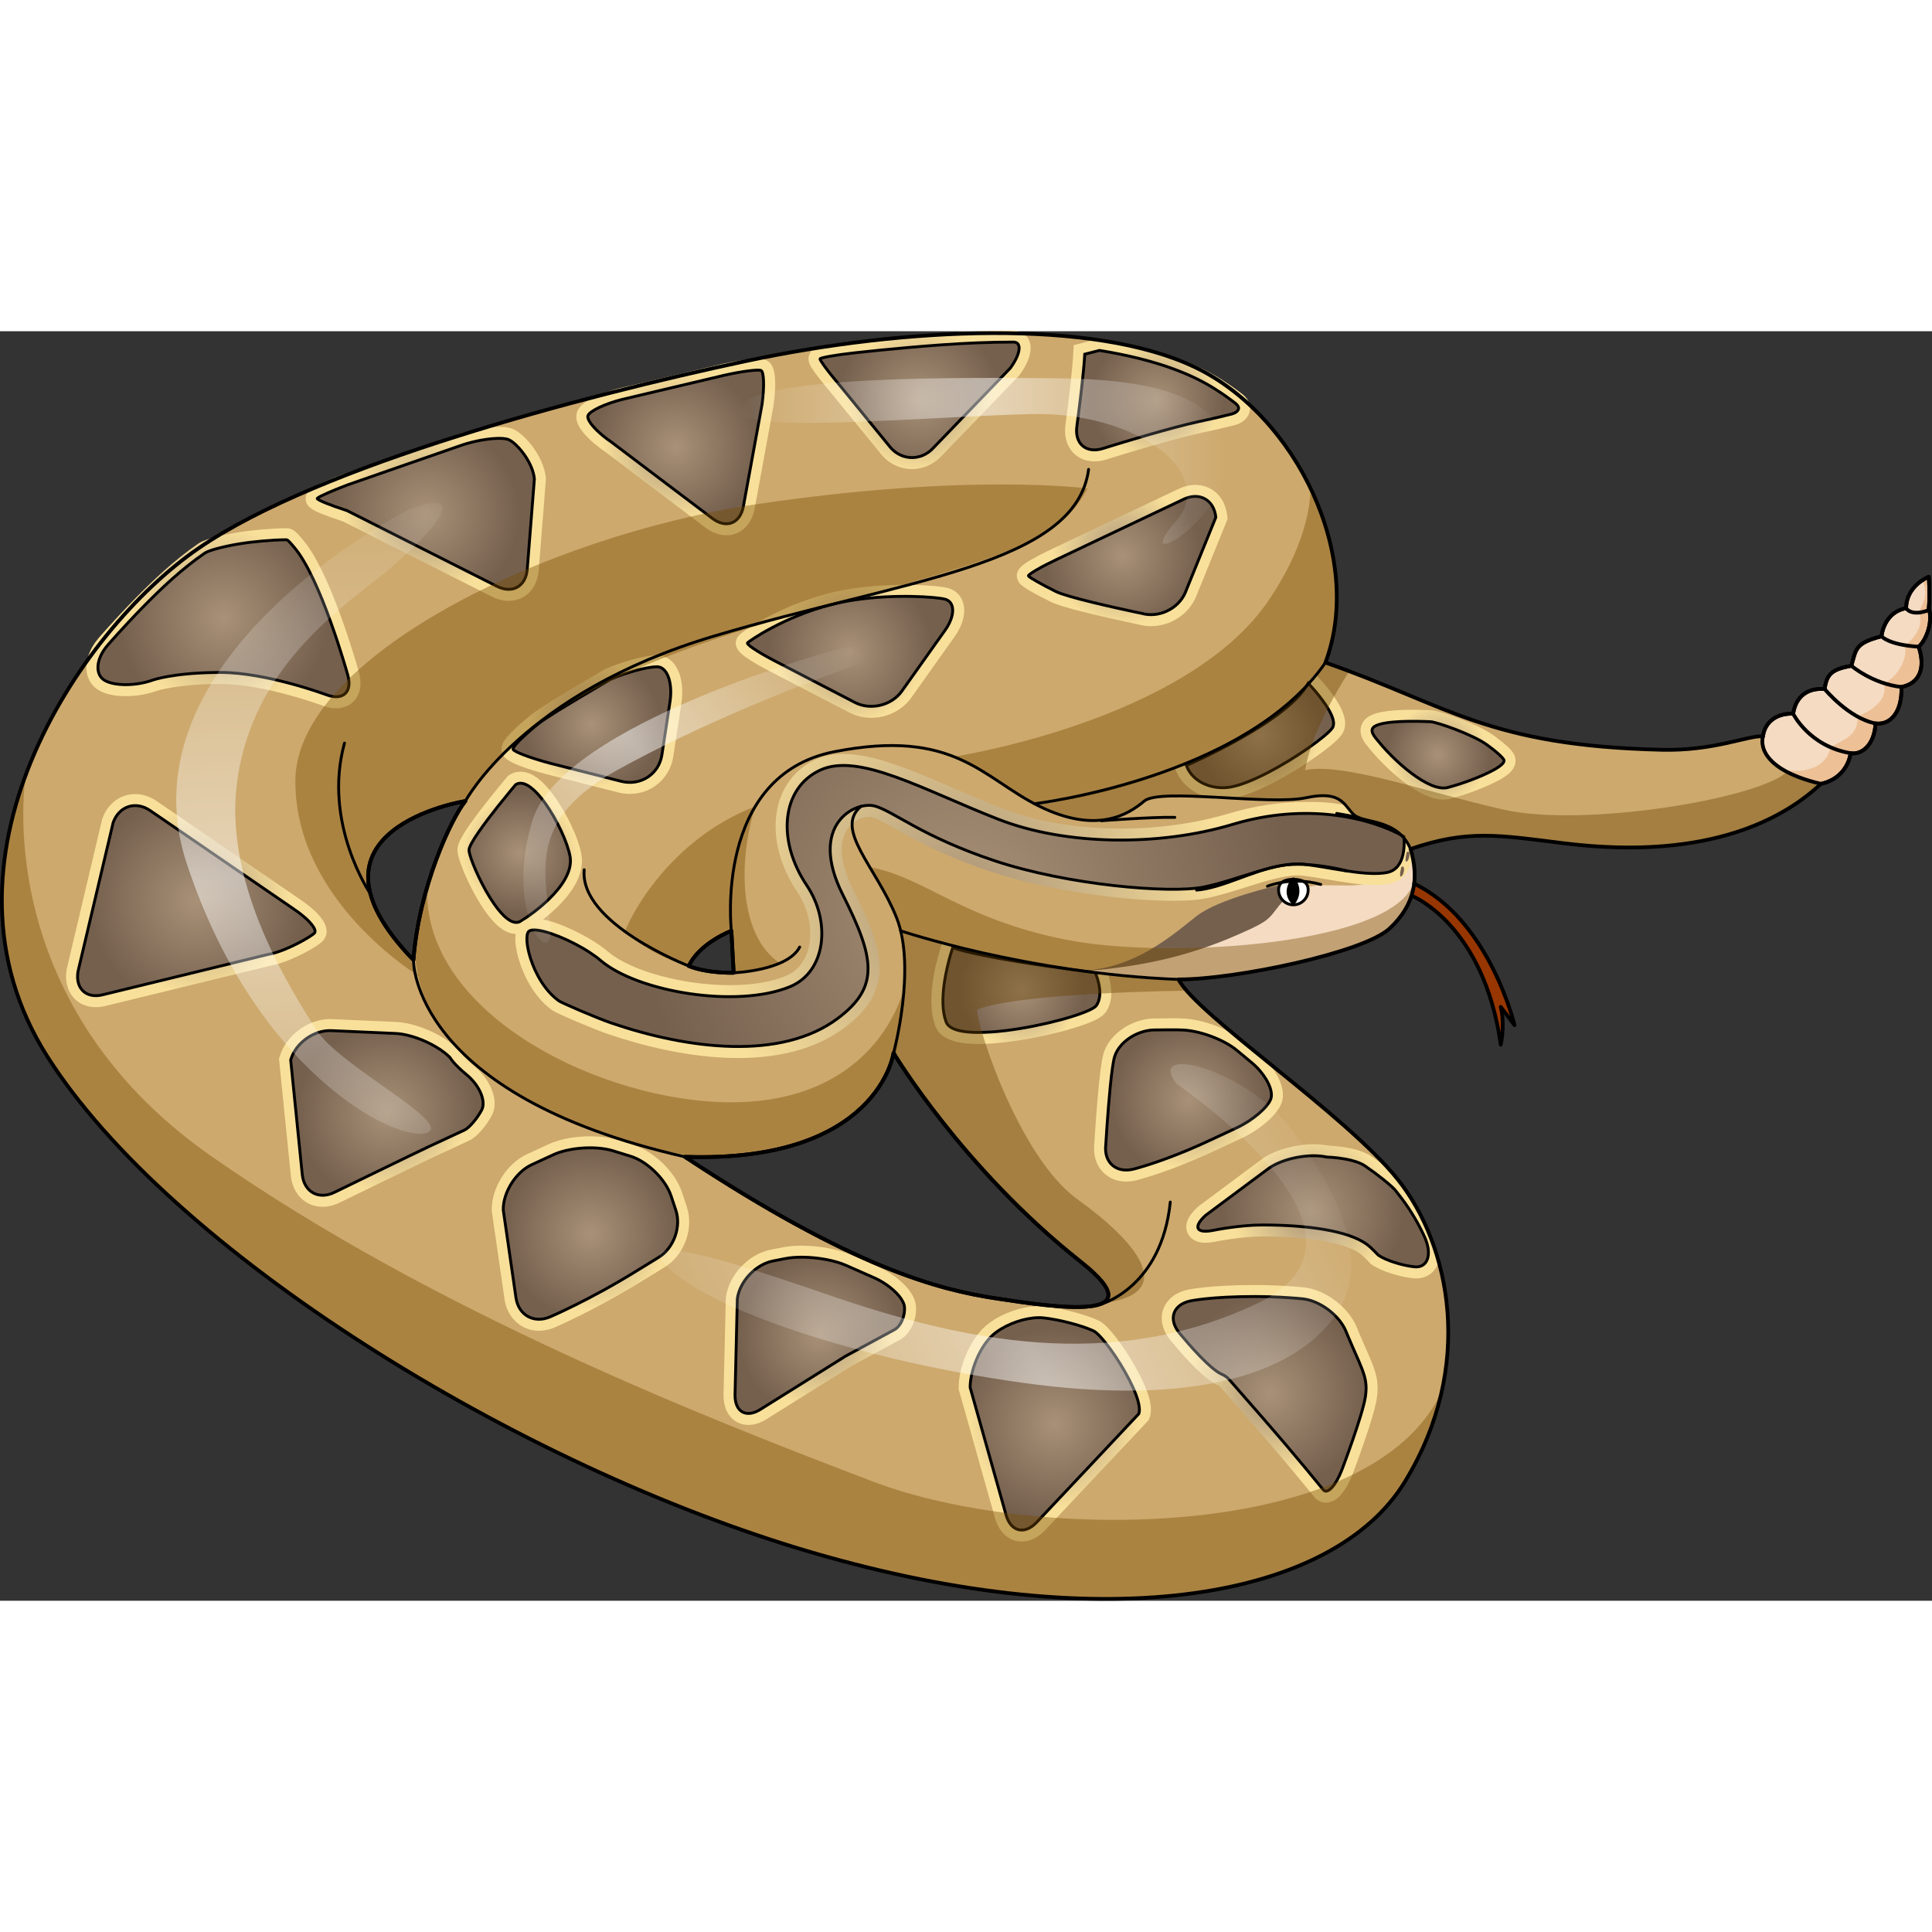 <?xml version="1.0" encoding="utf-8"?>
<!-- Created by: Science Figures, www.sciencefigures.org, Generator: Science Figures Editor -->
<!DOCTYPE svg PUBLIC "-//W3C//DTD SVG 1.1//EN" "http://www.w3.org/Graphics/SVG/1.1/DTD/svg11.dtd">
<svg version="1.1" id="Layer_1" xmlns="http://www.w3.org/2000/svg" xmlns:xlink="http://www.w3.org/1999/xlink" 
	 width="800px" height="800px" viewBox="0 0 671.669 441.355" enable-background="new 0 0 671.669 441.355"
	 xml:space="preserve">
<rect x="0" y="0" width="671.669" height="441.355" fill="#333333" stroke="none"/>
<g>
	<radialGradient id="SVGID_1_" cx="499.944" cy="147.203" r="22.014" gradientUnits="userSpaceOnUse">
		<stop  offset="0" style="stop-color:#A89177"/>
		<stop  offset="0.79" style="stop-color:#F9E09A"/>
	</radialGradient>
	<path fill="url(#SVGID_1_)" d="M501.847,162.803c-1.188,0-2.462-0.199-3.789-0.59c-5.472-1.613-11.255-6.26-15.142-9.874
		c-2.518-2.34-4.926-4.9-6.78-7.21c-0.104-0.13-0.221-0.269-0.345-0.417c-1.199-1.429-3.206-3.821-2.712-6.802
		c0.271-1.643,1.271-3.062,2.813-3.995c1.641-0.993,4.997-2.312,15.174-2.312c2.023,0,4.189,0.052,6.438,0.153
		c3.078,0.141,16.328,4.818,21.802,8.782c1.601,1.16,4.516,3.373,6.074,5.179c0.374,0.431,0.669,0.842,0.896,1.25
		c0.627,1.122,0.774,2.428,0.419,3.681c-0.551,1.937-2.161,3.529-5.384,5.322c-4.715,2.626-12.141,5.275-17.038,6.535
		C503.505,162.703,502.688,162.803,501.847,162.803L501.847,162.803z"/>
	<path fill="#CDA96D" d="M670.544,96.349c0.486-4.666,0-10.998,0-10.998s-7.857,3.096-7.857,10.953
		c-5.715,0.953-8.094,5.953-8.57,9.762c-9.287,2.381-8.811,4.525-10.477,10.238c-6.43,1.191-8.572,2.619-9.287,8.096
		c-5.715-0.477-10,2.381-10.953,8.572c-6.428-0.238-10,3.572-10.477,7.857c-4.762-0.477-16.944,5.129-35.216,4.682
		c-60.437-1.475-73.583-15.137-116.906-30.328c13.75-36.75-10.25-86-45.5-102.75s-100-14-156.25-2s-147.75,36-190,65
		s-95.332,109.25-52.666,176.584c42.668,67.334,163.334,142.666,266.334,172.666s181,15.668,205.666-24.666
		c24.668-40.334,15.668-82.332-2.332-105c-18-22.666-70.002-57.334-76.334-69.666c20,0,64.334-9.334,73.334-17.668
		c9-8.332,10.332-17.666,7.332-27.666c19.932-6.904,30.929-4.779,53.415-1.998c51.718,6.4,77.564-9.67,89.23-20.67
		c6.334-1.332,9.668-5.998,10.334-10.666c4,0.666,8.332-3,8.666-10.334c5.668,0.668,9.334-4.666,9-12.666c6.668-1.334,8.334-7,6-14
		C669.698,107.349,672.058,101.017,670.544,96.349z M254.262,208.446l0.801,14.584c0,0-9.023,0.314-15.604-2.352
		C243.219,212.612,254.262,208.446,254.262,208.446z M143.734,218.597c-43.98-45.484,18.057-55.258,18.057-55.258
		C156.904,169.353,145.613,193.411,143.734,218.597z M346.359,336.251c-19.922-3.008-49.617-10.523-108.258-49.242
		c67.285,2.256,72.549-36.086,72.549-36.086s23.9,40.01,65.029,72.549C402.803,344.929,366.283,339.259,346.359,336.251z"/>
	<radialGradient id="SVGID_2_" cx="438.136" cy="141.086" r="25.866" gradientUnits="userSpaceOnUse">
		<stop  offset="0" style="stop-color:#A89177"/>
		<stop  offset="0.79" style="stop-color:#F9E09A"/>
	</radialGradient>
	<path fill="url(#SVGID_2_)" d="M460.084,122.269c-1.355-1.585-2.378-2.644-2.42-2.688l-0.114-0.118
		c-10.895,14.331-29.945,25.269-48.919,32.738l0.061,0.162c2.351,6.285,8.777,10.346,16.372,10.346c1.228,0,2.449-0.113,3.63-0.336
		c7.998-1.506,19.676-8.143,27.938-13.851c3.657-2.527,8.347-6.039,9.921-8.42C469.163,136.15,467.107,130.483,460.084,122.269z"/>
	<radialGradient id="SVGID_3_" cx="355.082" cy="230.086" r="25.41" gradientUnits="userSpaceOnUse">
		<stop  offset="0" style="stop-color:#A89177"/>
		<stop  offset="0.79" style="stop-color:#F9E09A"/>
	</radialGradient>
	<path fill="url(#SVGID_3_)" d="M348.19,217.108c-8.746-1.95-15.455-3.502-20.546-4.714l-0.215,0.617c0,0-0.263,0.754-0.646,2.037
		c-1.924,6.434-4.686,18.438-1.58,26.548c2.365,6.182,11.901,6.182,15.034,6.182h0.001c1.546,0,3.233-0.065,5.018-0.194
		c12.712-0.921,28.732-4.926,35.159-7.944c2.029-0.952,3.27-1.861,4.024-2.949c3.122-4.504,1.759-10.462,0.613-13.722
		C373.607,221.666,360.098,219.762,348.19,217.108z"/>
	<radialGradient id="SVGID_4_" cx="499.944" cy="147.203" r="22.014" gradientUnits="userSpaceOnUse">
		<stop  offset="0" style="stop-color:#A89177"/>
		<stop  offset="0.79" style="stop-color:#F9E09A"/>
	</radialGradient>
	<path fill="url(#SVGID_4_)" d="M501.847,162.803c-1.188,0-2.462-0.199-3.789-0.59c-5.472-1.613-11.255-6.26-15.142-9.874
		c-2.518-2.34-4.926-4.9-6.78-7.21c-0.104-0.13-0.221-0.269-0.345-0.417c-1.199-1.429-3.206-3.821-2.712-6.802
		c0.271-1.643,1.271-3.062,2.813-3.995c1.641-0.993,4.997-2.312,15.174-2.312c2.023,0,4.189,0.052,6.438,0.153
		c3.078,0.141,16.328,4.818,21.802,8.782c1.601,1.16,4.516,3.373,6.074,5.179c0.374,0.431,0.669,0.842,0.896,1.25
		c0.627,1.122,0.774,2.428,0.419,3.681c-0.551,1.937-2.161,3.529-5.384,5.322c-4.715,2.626-12.141,5.275-17.038,6.535
		C503.505,162.703,502.688,162.803,501.847,162.803L501.847,162.803z"/>
	<radialGradient id="SVGID_5_" cx="499.944" cy="147.203" r="18.178" gradientUnits="userSpaceOnUse">
		<stop  offset="0" style="stop-color:#A89177"/>
		<stop  offset="1" style="stop-color:#75604E"/>
	</radialGradient>
	<path fill="url(#SVGID_5_)" stroke="#000000" d="M485.64,149.409c4.292,3.99,9.363,7.732,13.55,8.967
		c1.503,0.443,2.892,0.563,4.089,0.256c4.731-1.217,11.856-3.799,16.089-6.156c2.446-1.361,3.926-2.648,3.42-3.555
		c-0.092-0.164-0.238-0.363-0.435-0.59c-0.917-1.063-2.912-2.756-5.392-4.553c-4.971-3.6-17.45-7.926-19.637-8.025
		c-5.602-0.254-16.042-0.424-19.36,1.584c-2.333,1.412,0.179,3.9,1.291,5.287C480.898,144.671,483.137,147.083,485.64,149.409z"/>
	<radialGradient id="SVGID_6_" cx="438.034" cy="140.536" r="22.198" gradientUnits="userSpaceOnUse">
		<stop  offset="0" style="stop-color:#A89177"/>
		<stop  offset="1" style="stop-color:#75604E"/>
	</radialGradient>
	<path fill="url(#SVGID_6_)" stroke="#000000" d="M412.438,150.962c0,0,3.361-1.449,8.215-3.844c1.133-0.559,2.348-1.17,3.619-1.824
		c4.738-2.443,10.275-5.512,15.383-8.873c6.725-4.428,12.704-9.365,15.135-14.059c0,0,0.964,0.996,2.255,2.506
		c3.091,3.615,8.06,10.17,6.171,13.029c-0.922,1.395-4.338,4.211-8.857,7.334c-7.901,5.459-19.178,11.85-26.404,13.211
		C421.934,159.577,414.729,157.087,412.438,150.962z"/>
	<radialGradient id="SVGID_7_" cx="355.084" cy="229.05" r="21.92" gradientUnits="userSpaceOnUse">
		<stop  offset="0" style="stop-color:#A89177"/>
		<stop  offset="1" style="stop-color:#75604E"/>
	</radialGradient>
	<path fill="url(#SVGID_7_)" stroke="#000000" d="M328.939,240.167c1.253,3.273,7.884,4.016,16.028,3.428
		c12.157-0.881,27.689-4.73,33.749-7.576c1.261-0.592,2.111-1.139,2.437-1.607c2.2-3.174,0.877-8.031,0.077-10.262
		c-0.267-0.744-0.476-1.197-0.476-1.197s-13.075-1.547-26.375-3.715c-8.911-1.453-17.923-3.186-23.171-4.916
		c0,0-0.24,0.693-0.593,1.873C329.237,220.808,326.143,232.864,328.939,240.167z"/>
	<path fill="#75604E" d="M444.404,192.64c0,0-20.688,4.596-28.502,10.75s-21.888,18.813-40.674,18.838
		c21.456,0.188,42.472-6.381,54.04-11.08s14.947-11.486,20.378-11.744C445.624,191.622,444.404,192.64,444.404,192.64z"/>
	<path fill="#F4DBC2" d="M490.868,196.417c0.978-2.996,0.318-6.541,0.165-9.656c-0.119-2.428,0.036-4.732-1.215-6.92
		c-0.695,1.078-0.498,2.594-0.967,3.801c-0.412,1.059-1.246,2.744-1.994,3.637c-2.3,2.742-7.145,4.201-10.51,4.701
		c-2.542,0.377-4.782,0.707-7.386,0.707c-3.593,0-7.217-0.139-10.807-0.006c-3.368,0.125-6.622,1.686-9.461,3.408
		c-0.736,0.447-1.42,0.969-2.071,1.531c-2.585,2.236-4.069,5.658-6.925,7.516c-2.868,1.865-6.201,3.24-9.319,4.625
		c-8.526,3.787-17.431,6.727-26.525,8.801c-8.759,1.998-18.1,3.205-26.722,3.93c19.228,3.377,42.919,2.221,43.97,2.166
		c22.055-2.307,54.408-9.99,61.951-16.975c3.136-2.902,5.13-6.172,7.196-9.846C490.505,197.382,490.708,196.907,490.868,196.417z"/>
	<path opacity="0.4" fill="#7A4D00" d="M313.371,208.796c0,0,7.551,2.234,34.819,8.313c26.975,6.012,62.193,8.178,62.95,8.223
		c20.599-0.412,63.118-9.504,71.912-17.648c5.775-5.346,8.381-11.107,8.723-17.191c-4.463,22.676-84.737,28.242-121.175,21.039
		c-36.462-7.207-49.451-22.035-68.528-25.27C308.164,193.978,313.371,208.796,313.371,208.796z"/>
	<path opacity="0.4" fill="#7A4D00" d="M331.588,147.907c0,0,9.094,3.104,15.093,8.188c5.999,5.082,12.287,7.82,12.287,7.82h4.117
		c24.3-2.111,80.262-19,98.111-49.9c6.53-18.645,3.556-40.328-5.55-59.324c-0.231,8.045-2.862,21.311-14.27,38.4
		C413.071,135.493,331.588,147.907,331.588,147.907z"/>
	<path opacity="0.4" fill="#684100" d="M384.254,337.269c0.219,0.148,0.43,0.291,0.649,0.439c24.621-3.889,9.873-21.42-10.28-35.895
		c-20.153-14.477-34.847-59.525-34.944-65.992c15.402-5.969,72.105-6.535,72.105-6.535l0.883,0.125
		c-1.345-1.533-2.351-2.896-2.948-4.061c2.127,0,4.541-0.111,7.146-0.309c-1.648-0.115-3.348-0.09-5.08,0.123
		c-13.267,1.641-68.011-6.604-97.961-16.488c3.037,17.863-4.513,46.895-4.517,46.908c1.093-2.834,1.344-4.662,1.344-4.662
		s23.9,40.01,65.029,72.549C385.115,330.937,386.844,335.116,384.254,337.269z"/>
	<g>
		<radialGradient id="SVGID_8_" cx="180.69" cy="181.33" r="25.134" gradientUnits="userSpaceOnUse">
			<stop  offset="0" style="stop-color:#A89177"/>
			<stop  offset="0.79" style="stop-color:#F9E09A"/>
		</radialGradient>
		<path fill="url(#SVGID_8_)" d="M179.496,209.533c-3.53,0-7.078-2.596-10.847-7.935c-4.448-6.302-8.212-14.97-9.218-18.805
			c-0.264-1.003-0.383-1.793-0.374-2.486c0.019-1.563,0.047-3.925,10.958-17.683c3.285-4.141,6.063-7.427,6.18-7.565l0.37-0.438
			l0.478-0.316c0.723-0.478,1.511-0.815,2.341-1.003c0.512-0.116,1.045-0.175,1.582-0.175c3.707,0,7.487,2.701,11.556,8.258
			c4.579,6.256,8.719,15.152,9.63,20.695l0.033,0.211c0.836,5.658-2.101,11.779-8.729,18.185c-4.197,4.056-8.589,6.946-10.283,8
			c-0.467,0.289-0.947,0.517-1.438,0.685C181.018,209.408,180.264,209.533,179.496,209.533L179.496,209.533z"/>
		<g>
			<radialGradient id="SVGID_9_" cx="77.686" cy="99.785" r="40.307" gradientUnits="userSpaceOnUse">
				<stop  offset="0" style="stop-color:#A89177"/>
				<stop  offset="0.79" style="stop-color:#F9E09A"/>
			</radialGradient>
			<path fill="url(#SVGID_9_)" d="M116.847,131.076c-1.495,0-3.095-0.315-4.755-0.937c-0.2-0.074-20.3-7.516-35.402-7.516
				c-0.698,0-1.379,0.006-2.043,0.015c-13.749,0.2-20.18,2.394-20.243,2.416c-3.224,1.167-7.025,1.813-10.682,1.813l0,0
				c-2.697,0-6.516-0.357-9.396-2.058c-2.232-1.317-3.705-3.51-4.145-6.173c-0.634-3.834,0.872-8.207,4.13-11.997
				c0.219-0.254,5.423-6.294,12.441-13.463c6.083-6.214,13.484-13.378,22.25-19.393l0.099-0.065
				c3.044-1.959,11.617-3.537,15.725-4.098l0.403-0.055c1.946-0.251,8.732-1.074,14.294-1.074h0.185
				c1.67,0.016,2.943,0.853,4.903,3.199l0.788,0.927c4.092,4.833,8.544,13.863,13.236,26.842
				c3.629,10.042,6.041,18.688,6.141,19.051c1.032,3.714,0.614,7.058-1.177,9.415C122.057,129.958,119.659,131.076,116.847,131.076z
				"/>
			<radialGradient id="SVGID_10_" cx="205.778" cy="136.749" r="27.997" gradientUnits="userSpaceOnUse">
				<stop  offset="0" style="stop-color:#A89177"/>
				<stop  offset="0.79" style="stop-color:#F9E09A"/>
			</radialGradient>
			<path fill="url(#SVGID_10_)" d="M218.97,160.851c-1.264,0-2.539-0.152-3.792-0.452l-25.208-6.41
				c-14.09-3.774-14.849-5.888-15.352-7.286c-0.514-1.428-0.25-2.938,0.784-4.484c1.651-2.468,6.076-6.372,9.667-9.204
				c0.127-0.1,0.864-0.669,2.794-1.942c2.552-1.684,5.995-3.816,10.231-6.337l12.147-7.223l0.227-0.099
				c1.496-0.655,3.136-1.291,4.873-1.889c3.995-1.375,9.516-2.853,13.031-2.876c2.221,0,4.249,0.968,5.766,2.727
				c2.578,2.988,3.609,8.188,2.76,13.911l-2.841,18.643C232.887,155.422,226.542,160.851,218.97,160.851L218.97,160.851z"/>
			<radialGradient id="SVGID_11_" cx="134.485" cy="271.761" r="35.139" gradientUnits="userSpaceOnUse">
				<stop  offset="0" style="stop-color:#A89177"/>
				<stop  offset="0.79" style="stop-color:#F9E09A"/>
			</radialGradient>
			<path fill="url(#SVGID_11_)" d="M112.168,304.387c-5.92,0-10.365-4.327-11.062-10.769l-4.105-40.644l0.211-0.738
				c2.103-7.347,9.784-13.102,17.487-13.102c0.229,0,0.458,0.005,0.686,0.015l22.254,0.979c7.094,0.311,16.584,4.485,21.605,9.503
				l0.411,0.41l0.276,0.51c0-0.001,0-0.001,0-0.001c0.004,0,1.156,1.816,4.783,4.793c2.444,2.005,4.492,4.57,5.767,7.223
				c1.799,3.739,1.972,7.324,0.486,10.093c-1.743,3.245-4.928,7.346-7.802,8.68l-11.934,5.538
				c-2.508,1.164-11.068,5.313-17.807,8.588c-7.937,3.858-15.407,7.501-15.407,7.501
				C116.079,303.909,114.111,304.387,112.168,304.387L112.168,304.387z"/>
			<radialGradient id="SVGID_12_" cx="390.134" cy="77.978" r="31.187" gradientUnits="userSpaceOnUse">
				<stop  offset="0" style="stop-color:#A89177"/>
				<stop  offset="0.79" style="stop-color:#F9E09A"/>
			</radialGradient>
			<path fill="url(#SVGID_12_)" d="M400.144,102.533c-1.418,0-2.813-0.185-4.152-0.55c-0.34-0.07-1.308-0.272-2.703-0.569
				c-10.59-2.263-24.046-5.375-28.022-7.355c-10.313-5.139-10.827-6.216-11.324-7.257c-1.737-3.657,2.044-5.894,4.075-7.095
				c2.707-1.603,5.483-2.959,8.081-4.186l43.696-20.734c1.905-0.904,3.841-1.363,5.751-1.363c5.979,0,10.449,4.36,11.123,10.85
				l0.104,0.993L415.745,92.44C413.111,98.512,406.855,102.533,400.144,102.533L400.144,102.533z"/>
			<radialGradient id="SVGID_13_" cx="402.437" cy="23.922" r="27.293" gradientUnits="userSpaceOnUse">
				<stop  offset="0" style="stop-color:#A89177"/>
				<stop  offset="0.79" style="stop-color:#F9E09A"/>
			</radialGradient>
			<path fill="url(#SVGID_13_)" d="M380.471,45.252c-3.065,0-5.782-1.178-7.649-3.316c-2.059-2.355-2.916-5.686-2.415-9.376
				c0.016-0.114,1.548-11.425,2.328-19.748c0.189-2.03,0.32-3.724,0.387-5.034l0.15-2.94l8.758-2.245l0.82,0.131
				c4.883,0.782,9.562,1.726,13.907,2.806c7.621,1.895,14.447,4.262,20.288,7.036c2.476,1.176,4.957,2.538,7.375,4.045
				c0.964,0.601,1.931,1.231,2.87,1.874c1.185,0.81,2.366,1.664,3.514,2.536l0.284,0.21c1.153,0.844,3.3,2.415,3.503,5.118
				c0.119,1.572-0.485,3.103-1.7,4.31c-1.551,1.541-3.576,1.994-4.916,2.293c-0.212,0.047-0.417,0.092-0.609,0.142
				c-2.718,0.705-5.473,1.301-8.137,1.876l-1.478,0.32c-9.87,2.146-26.625,7.274-31.524,8.794l-1.557,0.486
				C383.24,45.023,381.827,45.252,380.471,45.252z"/>
			<radialGradient id="SVGID_14_" cx="319.693" cy="23.845" r="32.179" gradientUnits="userSpaceOnUse">
				<stop  offset="0" style="stop-color:#A89177"/>
				<stop  offset="0.79" style="stop-color:#F9E09A"/>
			</radialGradient>
			<path fill="url(#SVGID_14_)" d="M317.073,47.929c-1.019,0-2.039-0.116-3.033-0.345c-3.03-0.696-5.711-2.385-7.751-4.884
				l-17.434-21.358c-2.319-2.732-4.459-5.433-5.822-7.35c-1.226-1.727-2.613-3.681-1.605-5.997
				c0.828-1.907,1.244-2.866,14.573-4.389c0.149-0.017,15.171-1.728,30.859-2.854c9.327-0.668,17.669-0.993,25.503-0.993
				c2.374,0.043,4.323,1.226,5.286,3.167c2.031,4.09-1.124,9.438-3.186,12.261l-0.162,0.221l-27.228,28.219
				C324.342,46.411,320.798,47.929,317.073,47.929C317.073,47.929,317.073,47.929,317.073,47.929z"/>
			<radialGradient id="SVGID_15_" cx="148.026" cy="63.485" r="36.465" gradientUnits="userSpaceOnUse">
				<stop  offset="0" style="stop-color:#A89177"/>
				<stop  offset="0.79" style="stop-color:#F9E09A"/>
			</radialGradient>
			<path fill="url(#SVGID_15_)" d="M176.819,93.73c-1.994,0-4.023-0.53-6.03-1.573l-51.673-26.088
				c-2.796-0.899-5.412-1.833-7.394-2.641c-2.521-1.028-6.332-2.582-5.289-6.356c0.221-0.796,0.661-1.487,1.309-2.061
				c1.641-1.44,8.076-3.984,11.767-5.374l40.154-13.97c2.231-0.725,4.617-1.316,6.978-1.738c2.527-0.451,4.916-0.69,6.909-0.69
				c1.696,0,3.061,0.168,4.175,0.515c4.268,1.332,11.358,9.588,12.042,17.247l0.03,0.335l-2.501,31.634
				C186.819,89.399,182.609,93.73,176.819,93.73L176.819,93.73z"/>
			<radialGradient id="SVGID_16_" cx="68.252" cy="197.955" r="41.371" gradientUnits="userSpaceOnUse">
				<stop  offset="0" style="stop-color:#A89177"/>
				<stop  offset="0.79" style="stop-color:#F9E09A"/>
			</radialGradient>
			<path fill="url(#SVGID_16_)" d="M33.308,234.994c-3.193,0-5.998-1.232-7.896-3.47c-2.067-2.437-2.865-5.84-2.247-9.582
				l0.022-0.134L35.5,169.672l0.076-0.212c1.889-5.27,6.266-8.544,11.424-8.544c2.583,0,5.176,0.847,7.501,2.45l49.84,34.176
				c3.099,2.066,5.701,4.347,7.284,6.393c3.273,4.223,1.558,6.974,0.669,7.96c-1.95,2.162-11.869,7.62-18.46,8.716l-56.822,13.869
				C35.75,234.821,34.504,234.994,33.308,234.994z"/>
			<radialGradient id="SVGID_17_" cx="413.183" cy="267.24" r="30.69" gradientUnits="userSpaceOnUse">
				<stop  offset="0" style="stop-color:#A89177"/>
				<stop  offset="0.79" style="stop-color:#F9E09A"/>
			</radialGradient>
			<path fill="url(#SVGID_17_)" d="M391.524,295.622c-3.325,0-6.289-1.271-8.347-3.579c-2.168-2.431-3.141-5.801-2.745-9.499
				c0.07-1.169,0.723-11.855,1.588-20.463c0.768-7.642,1.336-10.043,1.696-11.184c0.627-1.98,1.732-3.846,3.286-5.545
				c3.631-3.973,9.202-6.441,14.538-6.441c1.004,0,2.011-0.014,3.019-0.026c1.046-0.014,2.093-0.027,3.138-0.027
				c1.469,0,2.69,0.026,3.844,0.084c6.937,0.356,15.975,3.789,21.029,7.985l5.154,4.28c5.003,4.154,8.335,9.935,8.294,14.386
				c-0.008,0.912-0.152,1.783-0.432,2.583c-1.62,4.651-8.317,9.783-14.097,12.447c-0.006,0.004-3.948,1.821-8.591,4.013
				c-11.827,5.576-20.943,8.558-25.324,9.839c-1.697,0.496-2.647,0.726-2.687,0.735C393.751,295.483,392.62,295.622,391.524,295.622
				L391.524,295.622z"/>
			<radialGradient id="SVGID_18_" cx="366.699" cy="379.852" r="37.358" gradientUnits="userSpaceOnUse">
				<stop  offset="0" style="stop-color:#A89177"/>
				<stop  offset="0.79" style="stop-color:#F9E09A"/>
			</radialGradient>
			<path fill="url(#SVGID_18_)" d="M355.195,420.77c-4.338,0-7.907-3.172-9.316-8.278l-12.601-44.721v-0.552
				c-0.001-7.221,3.994-16.506,9.095-21.138c3.955-3.592,10.354-6.34,16.301-7.001c0.875-0.098,1.733-0.146,2.551-0.146
				c0.664,0,1.313,0.032,1.932,0.097c5.913,0.62,14.109,2.755,18.659,4.86c1.025,0.474,2.758,1.574,5.949,5.638
				c4.528,5.768,10.021,14.972,11.759,21.404c0.763,2.822,0.794,5.074,0.097,6.883l-0.282,0.732l-36.05,38.308
				C360.184,420.096,357.177,420.77,355.195,420.77C355.195,420.77,355.195,420.77,355.195,420.77z"/>
			<radialGradient id="SVGID_19_" cx="441.413" cy="369.414" r="37.681" gradientUnits="userSpaceOnUse">
				<stop  offset="0" style="stop-color:#A89177"/>
				<stop  offset="0.79" style="stop-color:#F9E09A"/>
			</radialGradient>
			<path fill="url(#SVGID_19_)" d="M460.979,407.248c-1.574-0.001-3.009-0.691-4.038-1.945l-1.188-1.449
				c-1.738-2.123-3.339-4.074-5.016-6.101c-3.319-4.009-7.495-8.989-15.507-18.206c-3.052-3.512-6.629-7.602-10.922-12.487
				c-0.266-0.302-0.604-0.545-0.975-0.699c-4.433-1.847-11.062-9.11-15.844-14.879c-0.438-0.526-0.687-0.836-0.687-0.836
				c-2.718-3.372-3.59-7.251-2.394-10.643c1.196-3.393,4.308-5.867,8.538-6.789c0.307-0.066,7.685-1.635,23.457-1.635
				c2.849,0,5.859,0.082,8.947,0.244c4.598,0.238,7.776,0.566,7.91,0.58c7.543,0.783,15.651,6.918,18.458,13.965
				c0.01,0.024,1.041,2.604,2.788,6.538c2.305,5.193,3.696,8.327,4.213,11.676c0.315,2.043,0.289,4.049-0.086,6.504
				c-1.011,6.631-7.545,23.97-8.286,25.926c-1.772,4.67-4.836,10.236-9.368,10.236C460.98,407.248,460.98,407.248,460.979,407.248z"
				/>
			<radialGradient id="SVGID_20_" cx="456.285" cy="305.967" r="35.133" gradientUnits="userSpaceOnUse">
				<stop  offset="0" style="stop-color:#A89177"/>
				<stop  offset="0.79" style="stop-color:#F9E09A"/>
			</radialGradient>
			<path fill="url(#SVGID_20_)" d="M486.053,295.017c-0.912-1.149-1.916-2.33-2.993-3.536c-2.05-1.626-4.326-3.293-6.271-4.612
				c-1.98-1.346-4.789-2.357-8.343-3.007c-2.959-0.542-5.668-0.698-6.67-0.74c-1.543-0.316-3.242-0.478-5.06-0.478
				c-6.334,0-13.282,1.94-17.702,4.943l-0.071,0.049l-22.309,16.599l-0.143,0.128c-3.518,3.183-4.768,6.18-3.717,8.91
				c0.419,1.087,1.871,3.615,6.307,3.615c1.039,0,2.229-0.135,3.536-0.4c0.087-0.018,8.831-1.775,16.177-1.775
				c16.317,0,28.689,2.148,33.945,5.896c0.884,0.631,1.75,1.521,2.667,2.465c0.313,0.323,0.627,0.645,0.943,0.961l0.242,0.241
				l0.279,0.196c3.092,2.178,9.295,4.225,14.429,4.763c0.359,0.037,0.709,0.056,1.046,0.056c2.805,0,5.176-1.213,6.678-3.414
				c0.495-0.726,0.872-1.537,1.133-2.416C497.072,312.343,492.071,302.596,486.053,295.017z"/>
			<radialGradient id="SVGID_21_" cx="295.503" cy="111.285" r="32.49" gradientUnits="userSpaceOnUse">
				<stop  offset="0" style="stop-color:#A89177"/>
				<stop  offset="0.79" style="stop-color:#F9E09A"/>
			</radialGradient>
			<path fill="url(#SVGID_21_)" d="M302.875,134.402c-2.646,0-5.236-0.618-7.488-1.786l-28.139-14.591
				c-3.091-1.603-5.938-3.27-7.812-4.575c-1.297-0.904-5.241-3.652-2.931-7.249c1.282-1.996,14.82-10.738,31.303-15.004
				c2.649-0.686,5.524-1.266,8.547-1.725c7.118-1.078,13.888-1.304,18.315-1.304c6.289,0,12.413,0.461,14.892,1.122
				c2.456,0.654,4.278,2.317,5.132,4.682c1.253,3.471,0.208,7.946-2.868,12.276l-15.044,21.19c-3.05,4.295-8.378,6.963-13.905,6.963
				C302.876,134.402,302.876,134.402,302.875,134.402z"/>
			<radialGradient id="SVGID_22_" cx="205.28" cy="313.685" r="34.065" gradientUnits="userSpaceOnUse">
				<stop  offset="0" style="stop-color:#A89177"/>
				<stop  offset="0.79" style="stop-color:#F9E09A"/>
			</radialGradient>
			<path fill="url(#SVGID_22_)" d="M187.375,347.49c-6.102-0.001-11.017-4.483-11.953-10.9l-4.457-30.771l-0.004-0.256
				c-0.124-7.688,5.249-16.232,12.231-19.452l7.499-3.455c3.666-1.69,7.821-2.35,10.662-2.604c1.262-0.113,2.539-0.171,3.794-0.171
				c3.385,0,6.53,0.418,9.095,1.207l6.126,1.891c3.374,1.039,6.94,3.266,10.037,6.268c3.175,3.078,5.552,6.665,6.695,10.103
				l1.665,5.009c2.528,7.602-0.846,16.829-7.681,21.009c-0.005,0.003-2.93,1.792-7.458,4.592
				c-8.776,5.431-16.641,9.573-21.693,12.092c-5.572,2.778-9.018,4.243-9.162,4.305c-1.779,0.753-3.594,1.136-5.395,1.136
				C187.376,347.49,187.375,347.49,187.375,347.49z"/>
			<radialGradient id="SVGID_23_" cx="234.928" cy="40.232" r="32.699" gradientUnits="userSpaceOnUse">
				<stop  offset="0" style="stop-color:#A89177"/>
				<stop  offset="0.79" style="stop-color:#F9E09A"/>
			</radialGradient>
			<path fill="url(#SVGID_23_)" d="M252.517,70.94c-2.468,0-5.006-0.942-7.338-2.724l-35.028-26.489
				c-1.98-1.35-8.059-5.774-9.479-10.095c-0.547-1.661-0.292-2.965,0.018-3.767c1.75-4.524,11.681-7.305,14.683-8.05l35.568-8.417
				c5.062-1.142,9.96-1.874,12.517-1.874c1.127,0,1.954,0.137,2.679,0.444c1.533,0.654,4.704,2.008,2.75,16.037l-0.027,0.168
				l-6.479,35.404C261.332,67.268,257.461,70.94,252.517,70.94L252.517,70.94z"/>
			<radialGradient id="SVGID_24_" cx="285.004" cy="349.07" r="32.335" gradientUnits="userSpaceOnUse">
				<stop  offset="0" style="stop-color:#A89177"/>
				<stop  offset="0.79" style="stop-color:#F9E09A"/>
			</radialGradient>
			<path fill="url(#SVGID_24_)" d="M260.193,380.231c-2.252,0-4.335-0.859-5.865-2.42c-1.32-1.346-2.875-3.866-2.789-8.226
				l0.8-33.52l0.029-0.217c1.038-7.766,7.876-15.031,15.568-16.539l4.297-0.842c1.913-0.374,4.065-0.56,6.431-0.56l0.479,0.002
				c5.934,0.063,12.281,1.275,16.566,3.167l9.738,4.294c1.656,0.729,3.279,1.632,4.821,2.683c2.323,1.582,7.768,5.81,8.165,10.874
				c0.177,2.244-0.266,4.656-1.247,6.79c-1.028,2.235-2.517,3.93-4.304,4.898c-0.059,0.032-5.651,3.074-7.102,3.849
				c-0.103,0.06-0.438,0.241-3.422,1.854l-6.412,3.467l-29.22,18.284C264.565,379.489,262.343,380.231,260.193,380.231
				L260.193,380.231z"/>
			<radialGradient id="SVGID_25_" cx="77.691" cy="99.785" r="36.4" gradientUnits="userSpaceOnUse">
				<stop  offset="0" style="stop-color:#A89177"/>
				<stop  offset="1" style="stop-color:#75604E"/>
			</radialGradient>
			<path fill="url(#SVGID_25_)" stroke="#000000" d="M37.346,109.249c-3.983,4.633-4.427,10.086-0.984,12.117
				c3.442,2.033,10.959,1.998,16.703-0.08c0,0,6.728-2.432,21.525-2.646c0.683-0.01,1.383-0.016,2.101-0.016
				c16.03,0,36.804,7.77,36.804,7.77c5.721,2.141,9.065-0.924,7.43-6.811c0,0-2.43-8.748-6.049-18.762
				c-3.452-9.551-7.985-20.254-12.523-25.613c-0.808-0.951-0.808-0.951-0.808-0.951c-0.81-0.969-1.634-1.762-1.834-1.764
				c0,0,0,0-0.185,0c-5.387,0-12.137,0.828-13.782,1.041c-0.242,0.031-0.374,0.051-0.374,0.051
				c-6.053,0.826-12.398,2.402-14.102,3.498c-7.931,5.441-14.94,12.033-21.655,18.893C42.604,103.136,37.346,109.249,37.346,109.249
				z"/>
			<radialGradient id="SVGID_26_" cx="205.78" cy="136.749" r="24.036" gradientUnits="userSpaceOnUse">
				<stop  offset="0" style="stop-color:#A89177"/>
				<stop  offset="1" style="stop-color:#75604E"/>
			</radialGradient>
			<path fill="url(#SVGID_26_)" stroke="#000000" d="M190.957,150.112c7.8,1.984,15.601,3.967,23.4,5.951
				c0.584,0.148,1.168,0.297,1.752,0.445c6.657,1.594,12.956-2.537,13.995-9.184c0.516-3.385,1.031-6.77,1.547-10.154
				c0.431-2.824,0.861-5.648,1.292-8.473c0.987-6.654-1.057-12.078-4.542-12.051c-2.577,0.018-7.267,1.113-11.756,2.658
				c-1.582,0.545-3.14,1.145-4.571,1.771c0,0,0,0-11.934,7.096c-5.032,2.994-8.183,4.99-10.074,6.238
				c-1.886,1.244-2.52,1.744-2.52,1.744c-4.245,3.348-7.722,6.646-8.818,8.285c-0.283,0.424-0.407,0.736-0.345,0.91
				C178.688,146.196,184.344,148.341,190.957,150.112z"/>
			<radialGradient id="SVGID_27_" cx="134.511" cy="271.761" r="31.133" gradientUnits="userSpaceOnUse">
				<stop  offset="0" style="stop-color:#A89177"/>
				<stop  offset="1" style="stop-color:#75604E"/>
			</radialGradient>
			<path fill="url(#SVGID_27_)" stroke="#000000" d="M105.084,293.188c0.656,6.072,5.688,8.855,11.18,6.182
				c0,0,7.473-3.645,15.412-7.504c7.527-3.658,15.475-7.506,17.873-8.619c3.028-1.404,6.224-2.887,8.617-3.998
				c1.5-0.695,2.685-1.246,3.315-1.539c1.637-0.76,4.319-3.885,5.962-6.943c0.888-1.654,0.602-4.039-0.567-6.469
				c-0.99-2.061-2.616-4.154-4.699-5.863c-4.538-3.725-5.76-5.975-5.76-5.975c-4.321-4.318-12.851-8.068-18.954-8.336
				c-1.904-0.084-3.809-0.168-5.713-0.252c-5.514-0.242-11.026-0.484-16.54-0.727c-6.103-0.268-12.471,4.318-14.151,10.191
				c0.563,5.582,1.127,11.164,1.69,16.746C103.527,277.784,104.306,285.487,105.084,293.188z"/>
			<radialGradient id="SVGID_28_" cx="390.116" cy="77.978" r="27.235" gradientUnits="userSpaceOnUse">
				<stop  offset="0" style="stop-color:#A89177"/>
				<stop  offset="1" style="stop-color:#75604E"/>
			</radialGradient>
			<path fill="url(#SVGID_28_)" stroke="#000000" d="M357.551,85.077c0.23,0.482,4.505,2.912,9.498,5.4
				c3.957,1.971,20.418,5.602,27.073,7.023c1.741,0.371,2.812,0.592,2.812,0.592c5.876,1.668,12.673-1.553,15.104-7.156
				c1.625-4.006,3.25-8.01,4.875-12.014c1.926-4.746,3.851-9.49,5.776-14.236c-0.631-6.076-5.663-8.904-11.182-6.285
				c-3.049,1.445-6.098,2.893-9.146,4.338c-11.519,5.467-23.037,10.932-34.556,16.398c-2.63,1.242-5.249,2.529-7.753,4.012
				C358.401,84.126,357.439,84.843,357.551,85.077z"/>
			<radialGradient id="SVGID_29_" cx="402.435" cy="23.962" r="23.372" gradientUnits="userSpaceOnUse">
				<stop  offset="0" style="stop-color:#A89177"/>
				<stop  offset="1" style="stop-color:#75604E"/>
			</radialGradient>
			<path fill="url(#SVGID_29_)" stroke="#000000" d="M374.37,33.097c-0.821,6.053,3.271,9.5,9.096,7.66c0,0,0.569-0.18,1.575-0.492
				c5.161-1.602,21.809-6.697,31.859-8.883c3.16-0.688,6.332-1.348,9.463-2.16c1.185-0.307,2.798-0.496,3.708-1.4
				c1.525-1.516-0.587-2.779-1.69-3.617c-1.096-0.834-2.213-1.641-3.35-2.418c-0.896-0.613-1.806-1.207-2.728-1.781
				c-2.252-1.404-4.578-2.688-6.975-3.826c-5.621-2.67-12.159-4.934-19.537-6.768c-4.251-1.057-8.781-1.971-13.575-2.738
				c-1.7,0.436-3.4,0.873-5.101,1.309c-0.075,1.471-0.218,3.262-0.399,5.203C375.92,21.69,374.37,33.097,374.37,33.097z"/>
			<radialGradient id="SVGID_30_" cx="319.697" cy="23.845" r="28.294" gradientUnits="userSpaceOnUse">
				<stop  offset="0" style="stop-color:#A89177"/>
				<stop  offset="1" style="stop-color:#75604E"/>
			</radialGradient>
			<path fill="url(#SVGID_30_)" stroke="#000000" d="M301.479,30.483c2.636,3.229,5.271,6.457,7.907,9.688
				c1.521,1.863,3.477,3.039,5.55,3.516c3.192,0.734,6.664-0.193,9.26-2.836c6.921-7.172,13.841-14.346,20.762-21.518
				c2.092-2.168,4.184-4.336,6.275-6.504c3.603-4.934,4.112-9.014,1.13-9.068c-8.422,0-16.817,0.381-25.217,0.982
				c-15.785,1.133-30.691,2.838-30.691,2.838c-6.067,0.693-11.18,1.598-11.359,2.012c-0.072,0.166,0.378,0.928,1.197,2.082
				c1.23,1.73,3.29,4.344,5.661,7.139C295.129,22.704,298.304,26.593,301.479,30.483z"/>
			<radialGradient id="SVGID_31_" cx="148.034" cy="63.485" r="32.509" gradientUnits="userSpaceOnUse">
				<stop  offset="0" style="stop-color:#A89177"/>
				<stop  offset="1" style="stop-color:#75604E"/>
			</radialGradient>
			<path fill="url(#SVGID_31_)" stroke="#000000" d="M123.404,63.753c13.626,6.881,27.252,13.76,40.878,20.641
				c2.784,1.404,5.568,2.811,8.353,4.215c5.42,2.818,10.222,0.141,10.672-5.951c0.484-6.131,0.969-12.26,1.453-18.391
				c0.341-4.303,0.681-8.605,1.021-12.908c-0.543-6.084-6.499-12.926-9.246-13.783c-1.775-0.553-5.33-0.396-9.191,0.293
				c-2.111,0.377-4.313,0.912-6.367,1.578c-13.353,4.645-26.706,9.291-40.059,13.936c-5.292,1.992-9.783,3.975-10.524,4.625
				c-0.06,0.053-0.095,0.096-0.104,0.131c-0.128,0.463,4.528,2.361,10.348,4.219C121.56,62.821,122.481,63.288,123.404,63.753z"/>
			<radialGradient id="SVGID_32_" cx="68.248" cy="197.955" r="37.391" gradientUnits="userSpaceOnUse">
				<stop  offset="0" style="stop-color:#A89177"/>
				<stop  offset="1" style="stop-color:#75604E"/>
			</radialGradient>
			<path fill="url(#SVGID_32_)" stroke="#000000" d="M27.112,222.595c-0.996,6.027,3.007,9.631,8.897,8.012
				c4.096-1,8.191-2,12.287-3c14.914-3.641,29.828-7.279,44.742-10.92c6.035-0.939,15.186-6.254,16.283-7.471
				c0.482-0.535,0.124-1.563-0.861-2.834c-1.256-1.623-3.532-3.641-6.382-5.541c-3.906-2.678-7.813-5.357-11.72-8.035
				c-10.709-7.344-21.417-14.688-32.126-22.031c-2.001-1.371-4.002-2.744-6.003-4.115c-5.029-3.467-10.829-1.6-12.89,4.15
				c-1.922,8.141-3.844,16.279-5.766,24.42C31.421,204.351,29.267,213.474,27.112,222.595z"/>
			<radialGradient id="SVGID_33_" cx="413.183" cy="267.24" r="26.702" gradientUnits="userSpaceOnUse">
				<stop  offset="0" style="stop-color:#A89177"/>
				<stop  offset="1" style="stop-color:#75604E"/>
			</radialGradient>
			<path fill="url(#SVGID_33_)" stroke="#000000" d="M384.42,282.884c-0.696,6.07,3.593,9.865,9.532,8.438
				c0,0,0.876-0.211,2.5-0.686c4.127-1.207,13.081-4.121,24.74-9.617c4.663-2.201,8.623-4.027,8.623-4.027
				c5.548-2.559,10.944-7.117,11.994-10.131c0.137-0.393,0.205-0.832,0.209-1.305c0.029-3.156-2.762-7.877-6.848-11.27
				c-1.719-1.426-3.437-2.854-5.155-4.281c-4.454-3.697-12.632-6.758-18.674-7.068c-3.253-0.162-6.544-0.025-9.801-0.025
				c-4.354,0-8.809,2.102-11.586,5.141c-1.118,1.223-1.965,2.6-2.424,4.051c-0.538,1.703-1.066,5.756-1.531,10.379
				C385.086,271.575,384.42,282.884,384.42,282.884z"/>
			<radialGradient id="SVGID_34_" cx="366.7" cy="379.852" r="33.381" gradientUnits="userSpaceOnUse">
				<stop  offset="0" style="stop-color:#A89177"/>
				<stop  offset="1" style="stop-color:#75604E"/>
			</radialGradient>
			<path fill="url(#SVGID_34_)" stroke="#000000" d="M349.734,411.427c1.625,5.889,6.414,7.098,10.641,2.688
				c1.165-1.238,2.33-2.475,3.495-3.713c3.991-4.24,7.981-8.482,11.973-12.723c6.682-7.1,13.363-14.201,20.045-21.301
				c0.396-1.029,0.271-2.564-0.226-4.402c-1.568-5.807-6.843-14.627-11.043-19.977c-1.83-2.33-3.457-4.004-4.483-4.479
				c-4.128-1.91-11.955-3.941-17.396-4.512c-1.119-0.117-2.345-0.096-3.623,0.047c-4.935,0.549-10.653,2.898-14.054,5.986
				c-4.282,3.889-7.785,12.068-7.784,18.176c1.558,5.529,3.115,11.059,4.673,16.588C344.546,393.013,347.14,402.22,349.734,411.427z
				"/>
			<radialGradient id="SVGID_35_" cx="441.411" cy="369.414" r="33.681" gradientUnits="userSpaceOnUse">
				<stop  offset="0" style="stop-color:#A89177"/>
				<stop  offset="1" style="stop-color:#75604E"/>
			</radialGradient>
			<path fill="url(#SVGID_35_)" stroke="#000000" d="M438.249,376.923c7.382,8.492,11.682,13.584,15.569,18.279
				c1.682,2.031,3.286,3.988,5.028,6.115c1.187,1.447,1.187,1.447,1.187,1.447c1.449,1.766,4.409-1.461,6.576-7.172
				c0,0,7.096-18.707,8.072-25.111c0.308-2.012,0.342-3.641,0.087-5.289c-0.436-2.822-1.715-5.705-3.915-10.662
				c-1.806-4.064-2.849-6.682-2.849-6.682c-2.261-5.676-9.081-10.836-15.156-11.467c0,0-3.156-0.328-7.705-0.564
				c-2.573-0.135-5.593-0.238-8.738-0.238c-15.523,0-22.605,1.543-22.605,1.543c-5.969,1.301-7.716,6.256-3.883,11.012
				c0,0,0.236,0.293,0.653,0.795c2.309,2.785,10.17,12.018,14.299,13.738c0.931,0.387,1.774,0.992,2.444,1.752
				C431.612,369.312,435.194,373.407,438.249,376.923z"/>
			<radialGradient id="SVGID_36_" cx="456.511" cy="305.967" r="31.467" gradientUnits="userSpaceOnUse">
				<stop  offset="0" style="stop-color:#A89177"/>
				<stop  offset="1" style="stop-color:#75604E"/>
			</radialGradient>
			<path fill="url(#SVGID_36_)" stroke="#000000" d="M421.821,312.567c0,0,9.14-1.855,16.973-1.855
				c15.854,0,29.758,1.998,36.267,6.639c1.526,1.088,2.789,2.529,4.113,3.85c2.516,1.771,8.16,3.596,12.543,4.055
				s6.146-3.818,3.916-9.506c0,0-1.196-3.049-3.792-7.457c-0.704-1.195-1.512-2.492-2.427-3.854
				c-1.366-2.035-2.863-3.965-4.385-5.883c-1.542-1.738-6.261-5.51-10.488-8.379c-1.769-1.201-4.379-1.936-6.817-2.381
				c-3.388-0.621-6.442-0.689-6.442-0.689c-5.958-1.35-14.966,0.355-20.02,3.789c-5.64,4.197-11.279,8.393-16.919,12.59
				c-1.723,1.281-3.445,2.563-5.168,3.844C414.645,311.427,415.835,313.784,421.821,312.567z"/>
			<radialGradient id="SVGID_37_" cx="295.529" cy="111.285" r="28.622" gradientUnits="userSpaceOnUse">
				<stop  offset="0" style="stop-color:#A89177"/>
				<stop  offset="1" style="stop-color:#75604E"/>
			</radialGradient>
			<path fill="url(#SVGID_37_)" stroke="#000000" d="M269.089,114.474c9.091,4.713,18.182,9.428,27.272,14.141
				c0.289,0.15,0.578,0.301,0.867,0.451c5.424,2.813,12.755,1.039,16.291-3.941c1.144-1.611,2.287-3.223,3.431-4.832
				c3.768-5.307,7.534-10.611,11.302-15.916c0.104-0.148,0.209-0.295,0.313-0.443c3.537-4.98,3.522-9.83-0.032-10.777
				c-2.977-0.793-17.391-1.877-31.577,0.271c-2.752,0.418-5.496,0.957-8.146,1.643c-16.31,4.221-28.587,12.744-28.939,13.293
				c-0.154,0.24,0.553,0.9,1.851,1.805C263.391,111.329,266.038,112.892,269.089,114.474z"/>
			<radialGradient id="SVGID_38_" cx="205.276" cy="313.685" r="30.062" gradientUnits="userSpaceOnUse">
				<stop  offset="0" style="stop-color:#A89177"/>
				<stop  offset="1" style="stop-color:#75604E"/>
			</radialGradient>
			<path fill="url(#SVGID_38_)" stroke="#000000" d="M179.38,336.013c0.882,6.045,6.205,9.041,11.831,6.658
				c0,0,3.412-1.445,8.938-4.201c5.473-2.729,13.019-6.744,21.374-11.914c4.542-2.809,7.475-4.602,7.475-4.602
				c5.212-3.188,7.9-10.535,5.973-16.332c-0.082-0.246-0.164-0.494-0.246-0.74c-0.474-1.424-0.946-2.848-1.42-4.271
				c-0.975-2.932-3.082-5.971-5.683-8.492c-2.539-2.461-5.55-4.43-8.435-5.318c-2.041-0.631-4.082-1.26-6.123-1.889
				c-3.151-0.971-7.316-1.238-11.354-0.875c-3.442,0.309-6.793,1.076-9.346,2.254c-2.499,1.15-4.997,2.303-7.496,3.453
				c-5.548,2.559-10.006,9.648-9.907,15.756c0.615,4.244,1.229,8.488,1.845,12.732C177.663,324.159,178.521,330.085,179.38,336.013z
				"/>
			<radialGradient id="SVGID_39_" cx="234.908" cy="40.232" r="28.698" gradientUnits="userSpaceOnUse">
				<stop  offset="0" style="stop-color:#A89177"/>
				<stop  offset="1" style="stop-color:#75604E"/>
			</radialGradient>
			<path fill="url(#SVGID_39_)" stroke="#000000" d="M220.998,44.915c7.501,5.672,15.001,11.344,22.502,17.018
				c1.369,1.035,2.738,2.07,4.107,3.105c4.854,3.709,9.731,1.826,10.838-4.18c1.238-6.766,2.476-13.531,3.714-20.297
				c0.922-5.035,1.844-10.072,2.766-15.107c0.843-6.051,0.684-11.361-0.351-11.803c-1.036-0.439-6.76,0.297-12.718,1.641
				c-0.664,0.156-1.327,0.314-1.991,0.471c-11.177,2.645-22.354,5.291-33.53,7.936c-5.929,1.471-11.29,3.996-11.915,5.611
				c-0.11,0.285-0.088,0.65,0.052,1.074c0.65,1.979,3.846,5.271,8.011,8.092C215.321,40.622,218.159,42.769,220.998,44.915z"/>
			<radialGradient id="SVGID_40_" cx="285.004" cy="349.07" r="28.338" gradientUnits="userSpaceOnUse">
				<stop  offset="0" style="stop-color:#A89177"/>
				<stop  offset="1" style="stop-color:#75604E"/>
			</radialGradient>
			<path fill="url(#SVGID_40_)" stroke="#000000" d="M255.538,369.665c-0.121,6.107,3.958,8.365,9.066,5.016
				c2.559-1.602,5.117-3.201,7.676-4.803c7.218-4.516,14.435-9.031,21.652-13.549c5.373-2.906,9.794-5.295,9.823-5.313
				c0.029-0.014,5.063-2.742,7.221-3.916c1.045-0.566,1.949-1.689,2.576-3.053c0.668-1.453,1.021-3.182,0.894-4.807
				c-0.182-2.318-2.819-5.422-6.429-7.881c-1.293-0.881-2.71-1.68-4.184-2.328c-3.246-1.432-6.493-2.863-9.739-4.295
				c-3.93-1.734-9.781-2.771-14.993-2.826c-2.201-0.023-4.288,0.129-6.068,0.477c-1.442,0.283-2.885,0.566-4.327,0.848
				c-5.995,1.176-11.563,7.088-12.373,13.145c-0.104,4.383-0.209,8.766-0.313,13.15
				C255.859,356.241,255.698,362.954,255.538,369.665z"/>
		</g>
		<radialGradient id="SVGID_41_" cx="180.689" cy="181.33" r="21.174" gradientUnits="userSpaceOnUse">
			<stop  offset="0" style="stop-color:#A89177"/>
			<stop  offset="1" style="stop-color:#75604E"/>
		</radialGradient>
		<path fill="url(#SVGID_41_)" stroke="#000000" d="M171.917,199.292c2.886,4.088,5.995,6.953,8.521,6.086
			c0.211-0.072,0.418-0.172,0.62-0.297c2.733-1.701,6.38-4.352,9.617-7.48c4.549-4.396,8.288-9.742,7.551-14.732
			c-0.007-0.047-0.014-0.092-0.021-0.139c-0.778-4.732-4.607-13.102-8.91-18.98c-3.082-4.209-6.406-7.141-9.026-6.545
			c-0.354,0.08-0.694,0.225-1.02,0.439c0,0-2.816,3.328-6.1,7.467c-4.579,5.773-10.067,13.129-10.093,15.246
			c-0.004,0.32,0.081,0.805,0.243,1.422C164.25,185.397,167.864,193.55,171.917,199.292z"/>
		<radialGradient id="SVGID_42_" cx="335.138" cy="199.815" r="116.457" gradientUnits="userSpaceOnUse">
			<stop  offset="0" style="stop-color:#A89177"/>
			<stop  offset="0.79" style="stop-color:#F9E09A"/>
		</radialGradient>
		<path fill="url(#SVGID_42_)" d="M256.593,252.669c-17.093,0-33.948-4.508-45.077-8.289c-5.022-1.706-17.922-7.184-19.442-8.254
			c-7.005-4.945-10.314-13.37-11.412-16.763c-1.501-4.645-2.643-10.783,0.448-13.653c1.048-0.971,2.458-1.496,4.193-1.56
			c0.125-0.005,0.257-0.007,0.393-0.007c5.565,0,15.243,4.368,21.523,8.478c1.59,1.041,3.019,2.097,4.245,3.139
			c7.773,6.604,25.896,11.583,42.153,11.583c7.709,0,14.442-1.09,19.471-3.153c4.794-1.967,6.881-5.929,7.788-8.907
			c1.918-6.303,0.49-14.125-3.728-20.415c-6.749-10.063-9.096-21.275-6.44-30.761c1.92-6.855,6.446-12.238,12.744-15.157
			c2.846-1.319,6.133-1.987,9.769-1.987c10.62,0,23.503,5.534,38.421,11.942c5.444,2.338,11.073,4.756,16.909,7.04
			c11.619,4.546,25.827,6.949,41.089,6.949c13.199,0,26.265-1.83,37.782-5.293c8.746-2.63,17.674-3.964,26.533-3.964
			c5.391,0,8.581,0.129,13.686,1.094c1.323,0.786,2.665,3.587,4.313,4.598l9.613,2.374c0,0,6.524,2.343,9.555,11.158
			c-1.15,5.166-3.722,8.398-8.221,9.251c-0.479,0.091-0.977,0.166-1.491,0.226c-1.063,0.125-2.238,0.189-3.491,0.189
			c-4.967,0-10.745-0.976-16.333-1.919c-3.131-0.529-6.088-1.028-8.786-1.341c-0.519-0.06-1.083-0.09-1.676-0.09
			c-4.955,0-11.646,2.11-18.115,4.15c-4.538,1.431-9.23,2.911-13.707,3.82c-2.813,0.571-6.706,0.861-11.57,0.861
			c-15.842,0-42.372-3.165-63.184-10.114c-16.596-5.541-26.675-11.202-33.344-14.948c-3.4-1.91-6.086-3.418-8.06-4.004
			c-0.153-0.045-0.487-0.121-1.014-0.121c-2.363,0-5.81,1.465-7.793,4.681c-2.883,4.674-2.089,11.989,2.234,20.597
			c10.11,20.127,15.366,34.344-2.959,48.028c-9.37,6.996-21.824,10.543-37.017,10.543
			C256.594,252.669,256.594,252.669,256.593,252.669z"/>
		<radialGradient id="SVGID_43_" cx="335.667" cy="199.815" r="113.231" gradientUnits="userSpaceOnUse">
			<stop  offset="0" style="stop-color:#A89177"/>
			<stop  offset="1" style="stop-color:#75604E"/>
		</radialGradient>
		<path fill="url(#SVGID_43_)" stroke="#000000" d="M194.379,232.856c0.854,0.602,12.865,5.848,18.424,7.736
			c26.392,8.967,58.677,13.066,78.416-1.672c14.711-10.984,12.852-20.982,1.778-43.027c-12.319-24.525,4.561-32.785,11.285-30.787
			c6.725,1.996,16.267,10.557,41.532,18.992s60.964,11.508,72.69,9.127c11.727-2.383,25.461-9.01,34.756-7.934
			c8.803,1.021,20.24,3.949,27.685,3.072c0.417-0.049,0.82-0.109,1.211-0.184c3.472-0.658,4.979-3.477,5.602-6.273
			c0.699-3.137,0.285-6.244,0.285-6.244c-11.538-6.543-33.802-11.951-59.469-4.232c-25.667,7.717-58.139,7.371-81.48-1.762
			c-26.266-10.277-48.531-23.313-61.96-17.09s-15.194,24.357-4.663,40.061c8.52,12.705,6.706,30.094-5.864,35.25
			c-18.57,7.617-52.97,1.76-65.731-9.082c-1.131-0.961-2.437-1.918-3.846-2.84c-6.661-4.359-15.649-7.971-19.576-7.82
			c-0.732,0.027-1.288,0.186-1.621,0.494c-1.066,0.99-0.842,4.92,0.636,9.49C186.155,223.347,189.477,229.396,194.379,232.856z"/>
	</g>
	<path opacity="0.4" fill="#684100" d="M621.27,153.204c-10.419,9.486-70.947,19.379-98.447,13.133s-55.911-16.482-69.093-13.758
		c2.487-15.096,15.353-34.369,15.36-34.379c-2.646-0.996-5.398-2.004-8.289-3.018c-27.398,39.74-99.306,48.859-101.123,49.086
		c0.58,0.305,1.145,0.621,1.742,0.914c19.881,9.75,30.881,2.813,36.381-1.844s43.5,1.594,56.25-1.156s13.25,3,16.75,6
		s15.113,1.184,19.584,11.834c19.932-6.904,30.929-4.779,53.415-1.998c50.493,6.248,76.317-8.918,88.37-19.877
		C629.41,156.423,625.848,154.685,621.27,153.204z"/>
	<path fill="#F4DBC2" d="M643.364,146.683c4,0.666,8.332-3,8.666-10.334c5.668,0.668,9.334-4.666,9-12.666c6.668-1.334,8.334-7,6-14
		c2.668-2.334,5.027-8.666,3.514-13.334c0.486-4.666,0-10.998,0-10.998s-7.857,3.096-7.857,10.953
		c-5.715,0.953-8.094,5.953-8.57,9.762c-9.287,2.381-8.811,4.525-10.477,10.238c-6.43,1.191-8.572,2.619-9.287,8.096
		c-5.715-0.477-10,2.381-10.953,8.572c-6.428-0.238-10,3.572-10.477,7.857c0,0-3.943,10.787,20.107,16.52
		C639.364,156.017,642.698,151.351,643.364,146.683z"/>
	<path fill="#EDC096" d="M670.544,96.349c0.486-4.666,0-10.998,0-10.998s-1.037,0.414-2.354,1.307
		c2.647,4.635,0.146,8.143-1.159,11.158c1.717,3.68-0.399,8.271-4.802,11.342c1.149,4.482-2.372,11.041-7.267,13.203
		c1.409,5.83-3.949,9.41-9.24,11.578c0.448,6.4-4.118,7.711-9.313,10.705c-2.091,9.861-14.563,8.109-14.563,8.109
		c0.485,0.66,1.88,1.482,3.722,2.352c2.128,0.803,4.591,1.561,7.463,2.244c6.334-1.332,9.668-5.998,10.334-10.666
		c4,0.666,8.332-3,8.666-10.334c5.668,0.668,9.334-4.666,9-12.666c6.668-1.334,8.334-7,6-14
		C669.698,107.349,672.058,101.017,670.544,96.349z"/>
	<path fill="#FFFFFF" d="M454.789,194.261c0,2.84-2.301,5.143-5.143,5.143c-2.84,0-5.143-2.303-5.143-5.143s2.303-3.705,5.143-3.705
		C452.488,190.556,454.789,191.421,454.789,194.261z"/>
	<path opacity="0.4" fill="#7A4D00" d="M145.946,224.386c0,0-2.382-1.994-3.46-7.115c-41.501-44.344,19.305-53.932,19.305-53.932
		c-1.681,2.068-4.119,6.273-6.672,11.924v-0.002c15.598-26.1,27.93-51.631,128.939-78.906c69.339-18.725,84.546-24,94.027-41.684
		c0,0-40.671-5.574-114.91,5.439c-74.239,11.012-160.105,53.66-160.489,95.906S145.946,224.386,145.946,224.386z"/>
	<path opacity="0.4" fill="#7A4D00" d="M148.509,193.231c-1.835,6.264-3.364,13.082-4.241,20.086
		c-0.129,15.566,6.771,37.258,39.483,54.191c23.71,12.273,43.753,17.578,60.25,19.594c61.694-0.109,66.649-36.18,66.649-36.18
		s0.249,0.416,0.73,1.186c1.59-9.479,2.28-18.25,2.505-22.188c-5.971,18.086-23.287,38.143-59.683,38.143
		C209.439,268.063,146.869,237.515,148.509,193.231z"/>
	<path opacity="0.4" fill="#7A4D00" d="M282.719,424.683c103,30,181,15.668,205.666-24.666c6.44-10.529,10.567-21.17,12.856-31.555
		c-23.98,52.516-141.577,52.832-197.563,31.512c-56.005-21.326-152.363-58.75-230.29-113.229S8.991,154.177,8.991,154.177H8.99
		c-11.526,30.941-12.878,65.848,7.395,97.84C59.053,319.351,179.719,394.683,282.719,424.683z"/>
	<linearGradient id="SVGID_44_" gradientUnits="userSpaceOnUse" x1="256.583" y1="45.057" x2="426.207" y2="45.057">
		<stop  offset="0" style="stop-color:#FFFFFF;stop-opacity:0"/>
		<stop  offset="0.516" style="stop-color:#FFFFFF"/>
		<stop  offset="1" style="stop-color:#FFFFFF;stop-opacity:0"/>
	</linearGradient>
	<path opacity="0.5" fill="url(#SVGID_44_)" d="M256.614,27.421c-1.684,8.535,65.219,2.285,101.743,1.367
		c36.524-0.916,65.305,20.357,50.366,37.42c-14.938,17.061,11.895,2.889,16.416-15.109c4.521-17.996-3.73-34.072-55.988-34.717
		C317.743,15.749,258.759,16.55,256.614,27.421z"/>
	<linearGradient id="SVGID_45_" gradientUnits="userSpaceOnUse" x1="104.337" y1="47.256" x2="117.837" y2="320.257">
		<stop  offset="0" style="stop-color:#FFFFFF;stop-opacity:0"/>
		<stop  offset="0.516" style="stop-color:#FFFFFF"/>
		<stop  offset="1" style="stop-color:#FFFFFF;stop-opacity:0"/>
	</linearGradient>
	<path opacity="0.5" fill="url(#SVGID_45_)" d="M141.902,62.081c0,0-100.831,50.766-76.979,122.986s72.368,96.711,83.11,93.717
		c10.742-2.996-30.092-23.145-38.175-36.07s-31.903-49.365-27.551-85.07c4.353-35.703,28.854-56.082,47.411-70.469
		S166.7,52.765,141.902,62.081z"/>
	<path opacity="0.4" fill="#7A4D00" d="M217.327,208.796c6.652,5.922,14.568,9.871,22.551,12.039
		c-0.139-0.053-0.282-0.1-0.419-0.156c3.76-8.066,14.803-12.232,14.803-12.232l0.791,14.398c6.002-0.043,11.566-1.127,16.093-3.174
		c-14.236-9.33-14.651-35.301-8.561-54.488C229.788,177.847,216.951,208.462,217.327,208.796z"/>
	<linearGradient id="SVGID_46_" gradientUnits="userSpaceOnUse" x1="295.795" y1="105.327" x2="167.695" y2="202.436">
		<stop  offset="0" style="stop-color:#FFFFFF;stop-opacity:0"/>
		<stop  offset="0.516" style="stop-color:#FFFFFF"/>
		<stop  offset="1" style="stop-color:#FFFFFF;stop-opacity:0"/>
	</linearGradient>
	<path opacity="0.5" fill="url(#SVGID_46_)" d="M292.806,110.188c-1.337,0.209-97.22,25.914-107.678,59.84s8.435,54.27,6.087,35.23
		c-2.348-19.037-6.479-36.164,23.337-52.68s64.623-29.982,80.284-35.547C310.497,111.47,319.968,105.931,292.806,110.188z"/>
	<linearGradient id="SVGID_47_" gradientUnits="userSpaceOnUse" x1="464.973" y1="279.765" x2="238.841" y2="384.882">
		<stop  offset="0" style="stop-color:#FFFFFF;stop-opacity:0"/>
		<stop  offset="0.516" style="stop-color:#FFFFFF"/>
		<stop  offset="1" style="stop-color:#FFFFFF;stop-opacity:0"/>
	</linearGradient>
	<path opacity="0.5" fill="url(#SVGID_47_)" d="M408.804,261.337c0.999,1.354,78.78,52.721,28.168,76.719
		s-102.461,13.049-149.478-3.211s-68.027-20.797-53.832-8.029c14.195,12.77,62.161,30.404,121.53,38.717
		c59.369,8.314,93.868-2.914,108.578-22.6s-0.36-46.074-15.086-65.857C433.959,257.29,398.431,247.28,408.804,261.337z"/>
	<path fill="none" stroke="#000000" stroke-linecap="round" stroke-linejoin="round" stroke-miterlimit="10" d="M239.459,220.679
		c0,0-38.068-14.684-36.361-33.449"/>
	<path fill="none" stroke="#000000" stroke-linecap="round" stroke-linejoin="round" stroke-miterlimit="10" d="M255.063,223.03
		c0,0,18.666-0.676,22.949-8.938"/>
	<path fill="none" stroke="#000000" stroke-linecap="round" stroke-linejoin="round" stroke-miterlimit="10" d="M313.121,208.446
		c0,0,44.014,14.82,96.598,16.904"/>
	<path fill="none" stroke="#000000" stroke-linecap="round" stroke-linejoin="round" stroke-miterlimit="10" d="M254.262,208.446
		c0,0-6.211-54.014,35.789-62.264s51.488,9.25,71.369,19s30.881,2.813,36.381-1.844s43.5,1.594,56.25-1.156s13.25,3,16.75,6
		s15.113,1.184,19.584,11.834"/>
	<path fill="none" stroke="#000000" stroke-linecap="round" stroke-linejoin="round" stroke-miterlimit="10" d="M359.635,164.272
		c0,0,73.416-8.84,101.166-49.09"/>
	<path fill="none" stroke="#000000" stroke-width="1.3" stroke-linecap="round" stroke-linejoin="round" stroke-miterlimit="10" d="
		M643.364,146.683c4,0.666,8.332-3,8.666-10.334c5.668,0.668,9.334-4.666,9-12.666c6.668-1.334,8.334-7,6-14
		c2.668-2.334,5.027-8.666,3.514-13.334c0.486-4.666,0-10.998,0-10.998s-7.857,3.096-7.857,10.953
		c-5.715,0.953-8.094,5.953-8.57,9.762c-9.287,2.381-8.811,4.525-10.477,10.238c-6.43,1.191-8.572,2.619-9.287,8.096
		c-5.715-0.477-10,2.381-10.953,8.572c-6.428-0.238-10,3.572-10.477,7.857c0,0-3.943,10.787,20.107,16.52
		C639.364,156.017,642.698,151.351,643.364,146.683z"/>
	<path fill="none" stroke="#000000" stroke-width="1.3" stroke-linecap="round" stroke-linejoin="round" stroke-miterlimit="10" d="
		M623.399,132.972c0,0,5.57,11.354,19.965,13.711"/>
	<path fill="none" stroke="#000000" stroke-width="1.3" stroke-linecap="round" stroke-linejoin="round" stroke-miterlimit="10" d="
		M634.353,124.399c0,0,8.326,10.127,17.678,11.949"/>
	<path fill="none" stroke="#000000" stroke-width="1.3" stroke-linecap="round" stroke-linejoin="round" stroke-miterlimit="10" d="
		M643.64,116.304c0,0,7.301,6.252,17.391,7.379"/>
	<path fill="none" stroke="#000000" stroke-width="1.3" stroke-linecap="round" stroke-linejoin="round" stroke-miterlimit="10" d="
		M654.116,106.065c0,0,2.482,2.982,12.914,3.617"/>
	<path fill="none" stroke="#000000" stroke-linecap="round" stroke-linejoin="round" stroke-miterlimit="10" d="M454.789,194.261
		c0,2.84-2.301,5.143-5.143,5.143c-2.84,0-5.143-2.303-5.143-5.143s2.303-3.705,5.143-3.705
		C452.488,190.556,454.789,191.421,454.789,194.261z"/>
	<path stroke="#000000" stroke-width="1.3" stroke-linecap="round" stroke-linejoin="round" stroke-miterlimit="10" d="
		M449.646,190.556c0,0-3.814,4.225,0,8.18C452.912,194.261,449.646,190.556,449.646,190.556z"/>
	<path fill="none" stroke="#000000" stroke-linecap="round" stroke-linejoin="round" stroke-miterlimit="10" d="M440.635,192.95
		c0,0,8.316-3.527,18.523-0.629"/>
	
		<path fill="#973600" stroke="#000000" stroke-width="1.3" stroke-linecap="round" stroke-linejoin="round" stroke-miterlimit="10" d="
		M490.854,196.286c0,0,24.976,9.793,30.894,51.742c1.559-7.793,0-13.137,0-13.137l4.781,6.357c0,0-8.652-36.564-34.885-49.184"/>
	<path fill="none" stroke="#000000" stroke-linecap="round" stroke-linejoin="round" stroke-miterlimit="10" d="M161.791,163.339
		c0,0,20.012-37.52,86.27-57.307s125.963-24.564,130.396-57.998"/>
	<path fill="none" stroke="#000000" stroke-linecap="round" stroke-linejoin="round" stroke-miterlimit="10" d="M143.734,218.597
		c0,0-0.955,46.736,94.367,68.412"/>
	<path fill="none" stroke="#000000" stroke-linecap="round" stroke-linejoin="round" stroke-miterlimit="10" d="M299.301,165.183
		c-9.5,8,5.5,21.25,12.422,38.771s-1.072,46.969-1.072,46.969"/>
	<path fill="none" stroke="#000000" stroke-width="1.3" stroke-linecap="round" stroke-linejoin="round" stroke-miterlimit="10" d="
		M662.687,96.304c0,0,1.682,3.039,8.006,0.594"/>
	<path fill="none" stroke="#000000" stroke-width="1.3" stroke-linecap="round" stroke-linejoin="round" stroke-miterlimit="10" d="
		M254.262,208.446l0.801,14.584c0,0-9.023,0.314-15.604-2.352C243.219,212.612,254.262,208.446,254.262,208.446z M143.734,218.597
		c-43.98-45.484,18.057-55.258,18.057-55.258C156.904,169.353,145.613,193.411,143.734,218.597z M346.359,336.251
		c-19.922-3.008-49.617-10.523-108.258-49.242c67.285,2.256,72.549-36.086,72.549-36.086s23.9,40.01,65.029,72.549
		C402.803,344.929,366.283,339.259,346.359,336.251z"/>
	<path fill="none" stroke="#000000" stroke-width="1.3" stroke-linecap="round" stroke-linejoin="round" stroke-miterlimit="10" d="
		M670.544,96.349c0.486-4.666,0-10.998,0-10.998s-7.857,3.096-7.857,10.953c-5.715,0.953-8.094,5.953-8.57,9.762
		c-9.287,2.381-8.811,4.525-10.477,10.238c-6.43,1.191-8.572,2.619-9.287,8.096c-5.715-0.477-10,2.381-10.953,8.572
		c-6.428-0.238-10,3.572-10.477,7.857c-4.762-0.477-16.944,5.129-35.216,4.682c-60.437-1.475-73.583-15.137-116.906-30.328
		c13.75-36.75-10.25-86-45.5-102.75s-100-14-156.25-2s-147.75,36-190,65s-95.332,109.25-52.666,176.584
		c42.668,67.334,163.334,142.666,266.334,172.666s181,15.668,205.666-24.666c24.668-40.334,15.668-82.332-2.332-105
		c-18-22.666-70.002-57.334-76.334-69.666c20,0,64.334-9.334,73.334-17.668c9-8.332,10.332-17.666,7.332-27.666
		c19.932-6.904,30.929-4.779,53.415-1.998c51.718,6.4,77.564-9.67,89.23-20.67c6.334-1.332,9.668-5.998,10.334-10.666
		c4,0.666,8.332-3,8.666-10.334c5.668,0.668,9.334-4.666,9-12.666c6.668-1.334,8.334-7,6-14
		C669.698,107.349,672.058,101.017,670.544,96.349z M254.262,208.446l0.801,14.584c0,0-9.023,0.314-15.604-2.352
		C243.219,212.612,254.262,208.446,254.262,208.446z M143.734,218.597c-43.98-45.484,18.057-55.258,18.057-55.258
		C156.904,169.353,145.613,193.411,143.734,218.597z M346.359,336.251c-19.922-3.008-49.617-10.523-108.258-49.242
		c67.285,2.256,72.549-36.086,72.549-36.086s23.9,40.01,65.029,72.549C402.803,344.929,366.283,339.259,346.359,336.251z"/>
	<path fill="#75604E" d="M487.188,186.261c0,0-1.014,3.813,0,3.25C488.222,188.937,488.623,185.249,487.188,186.261z"/>
	<path fill="#75604E" d="M489.082,181.091c0,0-1.014,3.814,0,3.252C490.116,183.769,490.518,180.081,489.082,181.091z"/>
	<path fill="none" stroke="#000000" stroke-linecap="round" stroke-linejoin="round" stroke-miterlimit="10" d="M472.188,169.003
		c0,0-3.38-0.676-7.477-1.373"/>
	<path fill="none" stroke="#000000" stroke-linecap="round" stroke-linejoin="round" stroke-miterlimit="10" d="M382.872,170.173
		c0,0,17.976-1.363,25.556-1.17"/>
	<path fill="none" stroke="#000000" stroke-linecap="round" stroke-linejoin="round" stroke-miterlimit="10" d="M468.45,187.667
		c0,0-13.205-3.607-23.204-1.865s-20.352,7.791-29.238,8.486"/>
	<path fill="none" stroke="#000000" stroke-linecap="round" stroke-linejoin="round" stroke-miterlimit="10" d="M128.804,195.649
		c0,0-16.754-24.535-9.043-52.471"/>
	<path fill="none" stroke="#000000" stroke-linecap="round" stroke-linejoin="round" stroke-miterlimit="10" d="M382.899,338.2
		c0,0,20.939-5.809,23.96-35.465"/>
</g>
</svg>